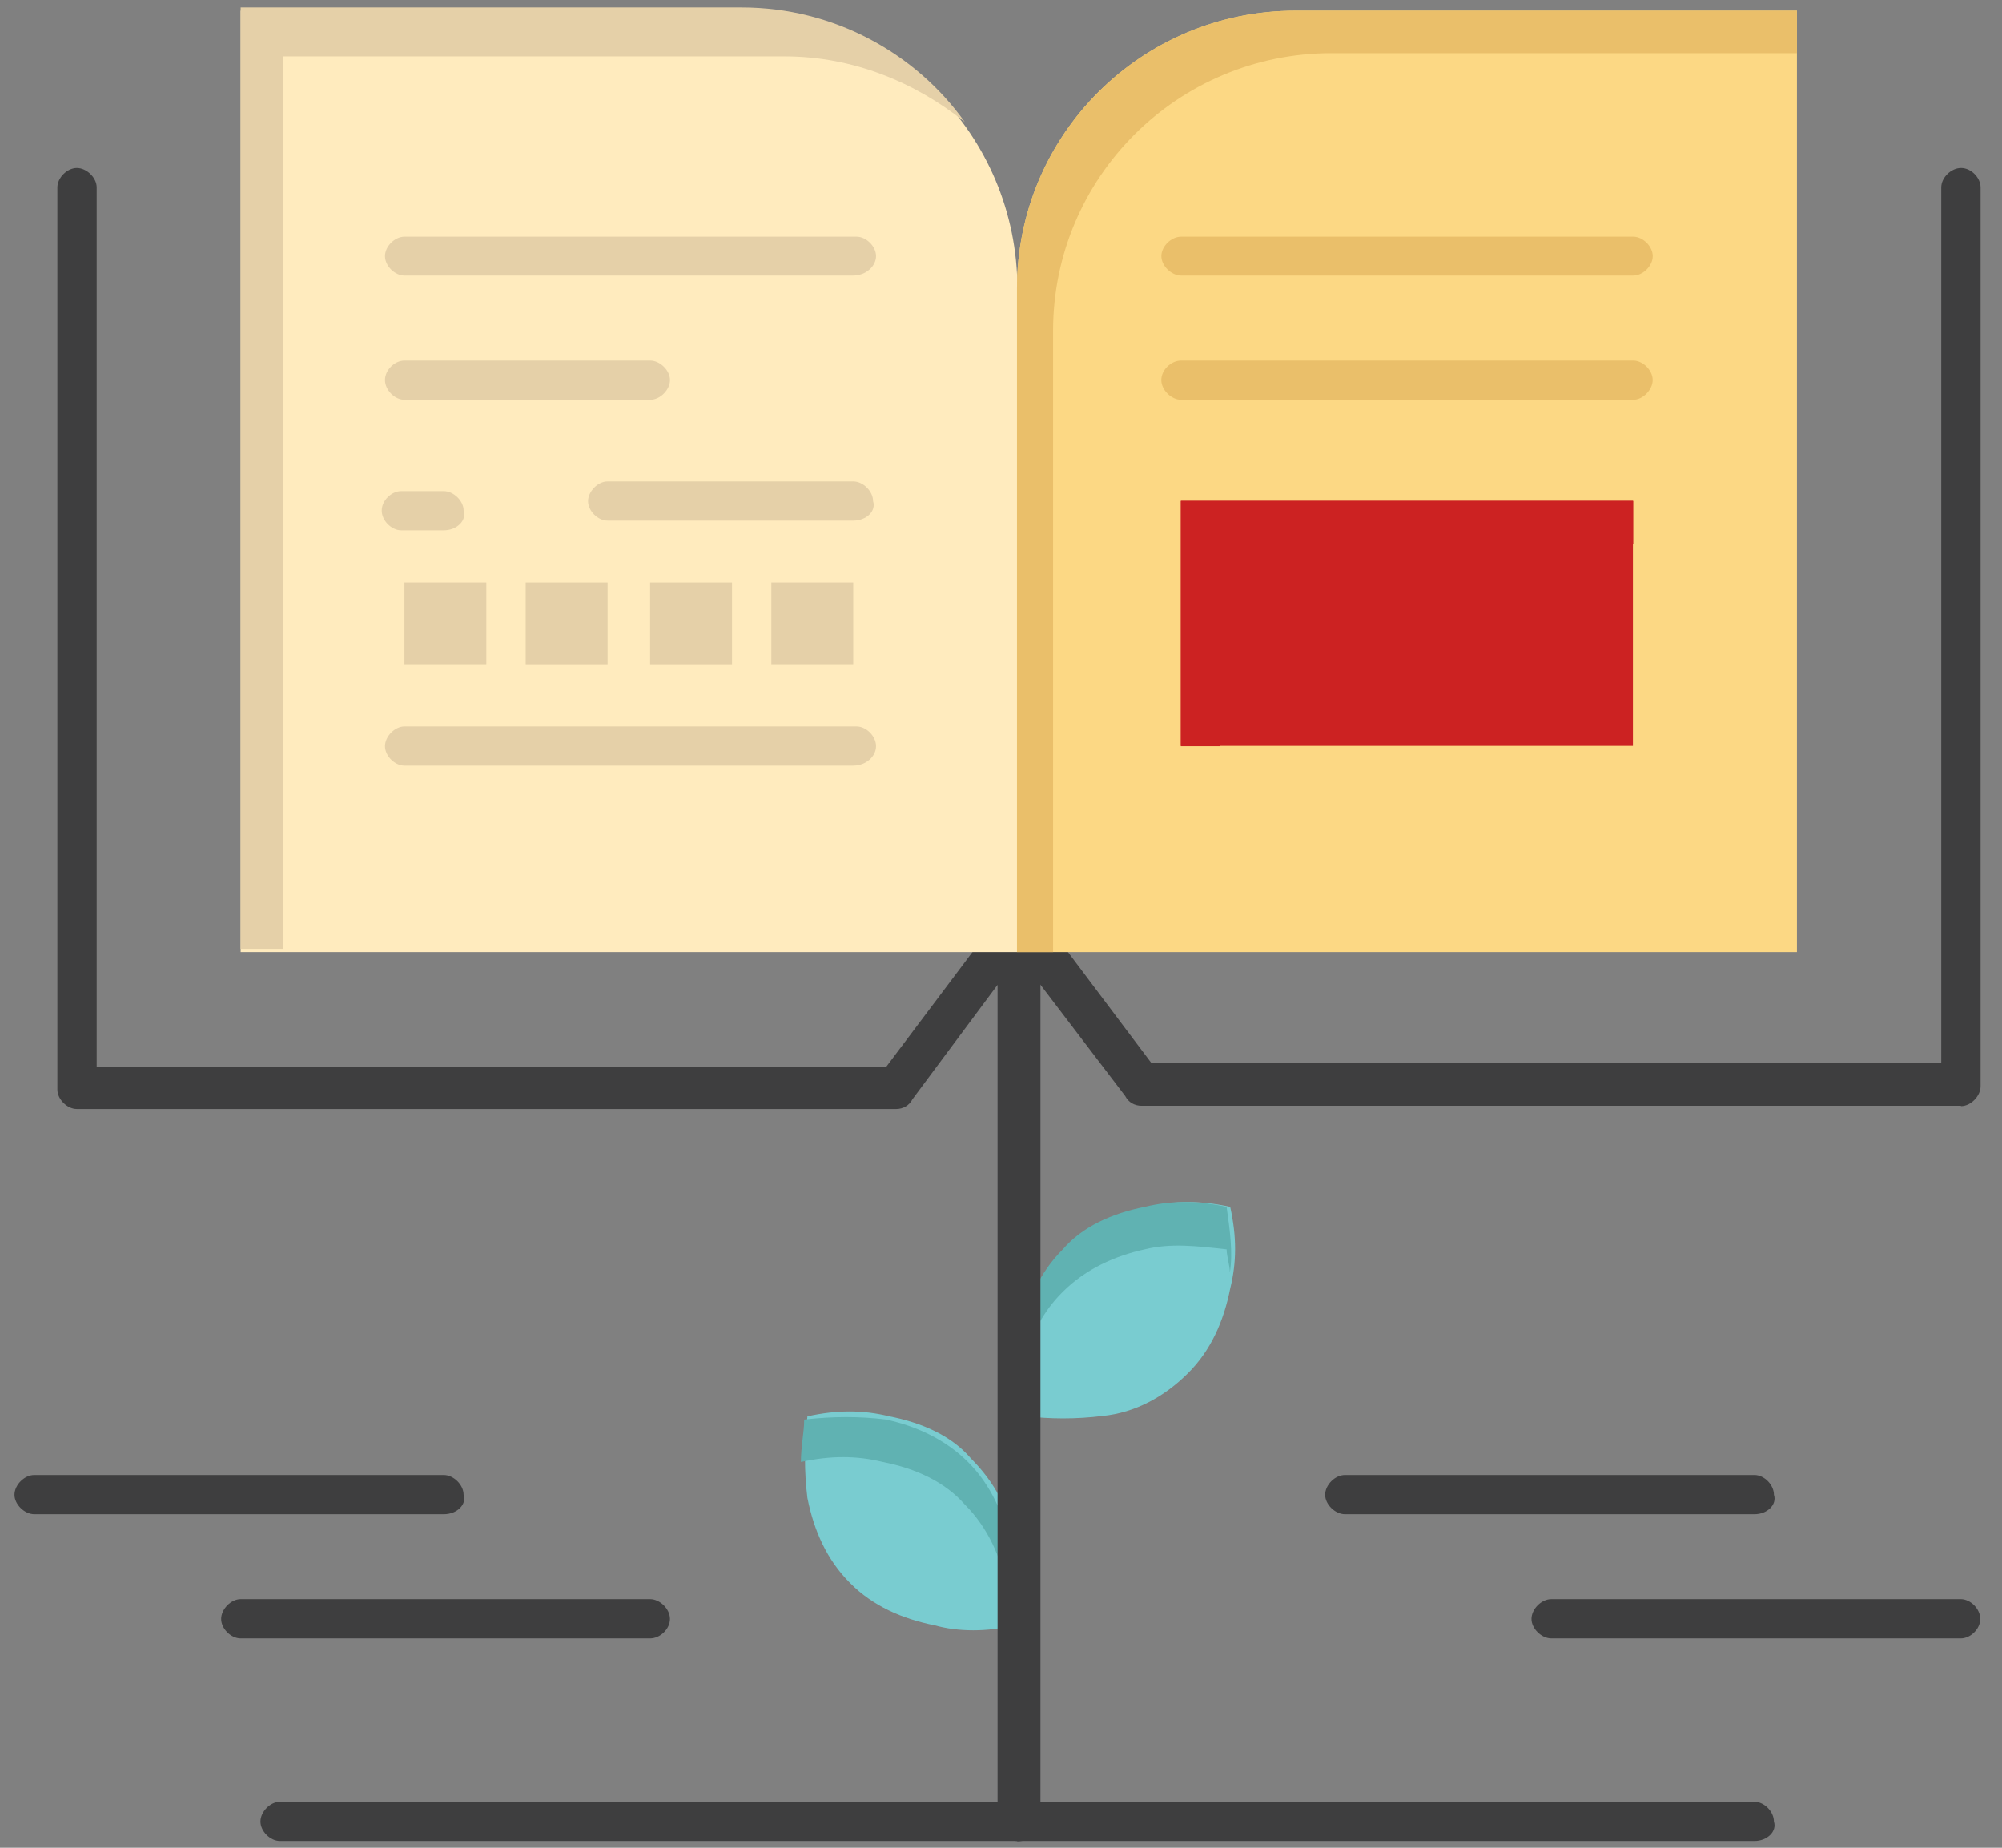<svg width="78" height="72" viewBox="0 0 78 72" fill="none" xmlns="http://www.w3.org/2000/svg">
<rect x="0" y="0" width="78" height="72" fill="#808080" stroke="none"/>
<path d="M39.498 60.154C39.625 60.659 39.625 61.05 39.625 61.556C39.625 62.061 39.625 62.705 39.498 63.337C38.473 63.59 37.333 63.59 36.434 63.337C35.155 63.084 34.003 62.579 33.117 61.682C32.218 60.785 31.712 59.648 31.458 58.373C31.332 57.349 31.332 56.339 31.458 55.19C32.61 54.937 33.623 54.937 34.649 55.19C35.928 55.442 37.08 55.947 37.84 56.844C38.739 57.741 39.372 58.878 39.498 60.154Z" fill="#79CCD0"/>
<path d="M31.205 56.969C32.357 56.717 33.37 56.717 34.396 56.969C35.675 57.222 36.814 57.74 37.587 58.624C38.485 59.521 38.992 60.658 39.245 61.933C39.372 62.312 39.372 62.83 39.372 63.336C39.498 62.704 39.498 62.186 39.498 61.681C39.498 61.175 39.498 60.784 39.372 60.279C39.118 59.003 38.599 57.853 37.713 56.969C36.814 56.072 35.675 55.567 34.522 55.315C33.497 55.188 32.484 55.188 31.332 55.315C31.332 55.82 31.205 56.338 31.205 56.969Z" fill="#60B2B2"/>
<path d="M47.93 47.028C48.184 48.178 48.184 49.188 47.93 50.212C47.677 51.487 47.171 52.637 46.272 53.521C45.373 54.418 44.233 55.049 42.954 55.176C41.929 55.302 40.916 55.302 39.89 55.176C39.764 54.544 39.764 54.026 39.764 53.395C39.764 52.889 39.764 52.51 39.89 51.993C40.144 50.717 40.65 49.567 41.549 48.683C42.448 47.786 43.587 47.281 44.74 47.028C45.765 46.776 46.778 46.776 47.93 47.028Z" fill="#79CCD0"/>
<path d="M39.75 53.647C40.003 52.371 40.509 51.222 41.408 50.338C42.307 49.441 43.447 48.936 44.599 48.683C45.625 48.43 46.638 48.557 47.79 48.683C47.79 48.936 47.916 49.315 47.916 49.58C48.043 48.822 47.916 47.925 47.79 47.028C46.638 46.776 45.625 46.776 44.599 47.028C43.32 47.281 42.168 47.799 41.408 48.683C40.509 49.58 40.003 50.717 39.75 51.993C39.623 52.498 39.623 52.889 39.623 53.395V54.291C39.75 54.039 39.75 53.913 39.75 53.66V53.647Z" fill="#60B2B2"/>
<path d="M76.393 43.088H44.473C44.22 43.088 43.967 42.962 43.84 42.709L38.991 36.343C38.738 35.964 38.738 35.446 39.118 35.193C39.497 34.941 40.017 34.941 40.27 35.32L44.866 41.433H75.633V7.303C75.633 6.924 76.013 6.545 76.406 6.545C76.798 6.545 77.165 6.924 77.165 7.303V42.33C77.165 42.709 76.785 43.101 76.406 43.101L76.393 43.088Z" fill="#3E3E3F"/>
<path d="M39.626 71.737C39.246 71.737 38.866 71.358 38.866 70.979V38.377L35.549 42.836C35.422 43.088 35.169 43.214 34.916 43.214H2.996C2.616 43.214 2.236 42.836 2.236 42.456V7.303C2.236 6.924 2.616 6.545 2.996 6.545C3.376 6.545 3.768 6.924 3.768 7.303V41.56H34.536L39.132 35.446C39.385 35.193 39.638 35.067 40.031 35.193C40.411 35.32 40.537 35.572 40.537 35.964V70.991C40.537 71.37 40.157 71.749 39.638 71.749L39.626 71.737Z" fill="#3E3E3F"/>
<path d="M39.625 11.243V37.1H9.377V0.418H28.914C34.789 0.418 39.638 5.256 39.638 11.243H39.625Z" fill="#FFEBBE"/>
<path d="M11.036 2.199H30.572C33.257 2.199 35.675 3.223 37.587 4.751C35.675 2.073 32.484 0.292 28.901 0.292H9.377V36.974H11.036V2.199Z" fill="#E5D0A8"/>
<path d="M33.243 22.7H30.053V25.883H33.243V22.7Z" fill="#E5D0A8"/>
<path d="M28.521 22.701H25.33V25.884H28.521V22.701Z" fill="#E5D0A8"/>
<path d="M23.673 22.701H20.482V25.884H23.673V22.701Z" fill="#E5D0A8"/>
<path d="M18.948 22.7H15.758V25.883H18.948V22.7Z" fill="#E5D0A8"/>
<path d="M33.245 10.738H15.76C15.38 10.738 15 10.36 15 9.981C15 9.602 15.38 9.223 15.76 9.223H33.372C33.752 9.223 34.132 9.602 34.132 9.981C34.132 10.36 33.752 10.738 33.233 10.738H33.245Z" fill="#E5D0A8"/>
<path d="M25.332 15.576H15.76C15.38 15.576 15 15.197 15 14.806C15 14.414 15.38 14.048 15.76 14.048H25.332C25.712 14.048 26.104 14.427 26.104 14.806C26.104 15.185 25.724 15.576 25.332 15.576Z" fill="#E5D0A8"/>
<path d="M33.244 20.288H23.672C23.292 20.288 22.912 19.909 22.912 19.53C22.912 19.151 23.292 18.76 23.672 18.76H33.244C33.624 18.76 34.016 19.139 34.016 19.53C34.143 19.909 33.763 20.288 33.244 20.288Z" fill="#E5D0A8"/>
<path d="M17.291 20.666H15.633C15.253 20.666 14.873 20.287 14.873 19.896C14.873 19.504 15.253 19.138 15.633 19.138H17.291C17.671 19.138 18.064 19.517 18.064 19.896C18.19 20.274 17.811 20.666 17.291 20.666Z" fill="#E5D0A8"/>
<path d="M33.245 29.837H15.76C15.38 29.837 15 29.458 15 29.079C15 28.7 15.38 28.309 15.76 28.309H33.372C33.752 28.309 34.132 28.688 34.132 29.079C34.132 29.471 33.752 29.837 33.233 29.837H33.245Z" fill="#E5D0A8"/>
<path d="M68.353 71.736H10.908C10.528 71.736 10.148 71.356 10.148 70.978C10.148 70.599 10.528 70.207 10.908 70.207H68.353C68.733 70.207 69.113 70.586 69.113 70.978C69.24 71.356 68.86 71.736 68.353 71.736Z" fill="#3E3E3F"/>
<path d="M76.394 63.842H60.44C60.06 63.842 59.668 63.463 59.668 63.084C59.668 62.705 60.048 62.313 60.44 62.313H76.394C76.774 62.313 77.153 62.692 77.153 63.084C77.153 63.476 76.774 63.842 76.394 63.842Z" fill="#3E3E3F"/>
<path d="M68.355 59.004H52.401C52.021 59.004 51.629 58.625 51.629 58.246C51.629 57.867 52.009 57.476 52.401 57.476H68.355C68.735 57.476 69.114 57.855 69.114 58.246C69.241 58.625 68.861 59.004 68.355 59.004Z" fill="#3E3E3F"/>
<path d="M25.33 63.842H9.377C8.997 63.842 8.617 63.463 8.617 63.084C8.617 62.705 8.997 62.313 9.377 62.313H25.33C25.71 62.313 26.103 62.692 26.103 63.084C26.103 63.476 25.723 63.842 25.33 63.842Z" fill="#3E3E3F"/>
<path d="M17.29 59.004H1.337C0.957 59.004 0.564 58.625 0.564 58.246C0.564 57.867 0.944 57.476 1.337 57.476H17.29C17.67 57.476 18.063 57.855 18.063 58.246C18.189 58.625 17.809 59.004 17.29 59.004Z" fill="#3E3E3F"/>
<path d="M70.011 0.418V37.1H39.623V11.243C39.623 5.256 44.472 0.418 50.474 0.418H70.011Z" fill="#FCD884"/>
<path d="M63.62 19.518H46.008V29.067H63.62V19.518Z" fill="#CC2222"/>
<path d="M47.54 21.185H63.633V19.518H46.008V29.08H47.54V21.185Z" fill="#CC2222"/>
<path d="M41.029 12.898C41.029 6.911 45.878 2.073 51.879 2.073H70.011V0.418H50.474C44.472 0.418 39.623 5.256 39.623 11.243V37.1H41.029V12.898Z" fill="#EABF6A"/>
<path d="M63.631 15.576H46.018C45.639 15.576 45.246 15.197 45.246 14.806C45.246 14.414 45.626 14.048 46.018 14.048H63.631C64.01 14.048 64.39 14.427 64.39 14.806C64.39 15.185 64.01 15.576 63.631 15.576Z" fill="#EABF6A"/>
<path d="M63.633 10.738H46.02C45.641 10.738 45.248 10.36 45.248 9.981C45.248 9.602 45.628 9.223 46.02 9.223H63.633C64.012 9.223 64.392 9.602 64.392 9.981C64.392 10.36 64.012 10.738 63.633 10.738Z" fill="#EABF6A"/>
</svg>
